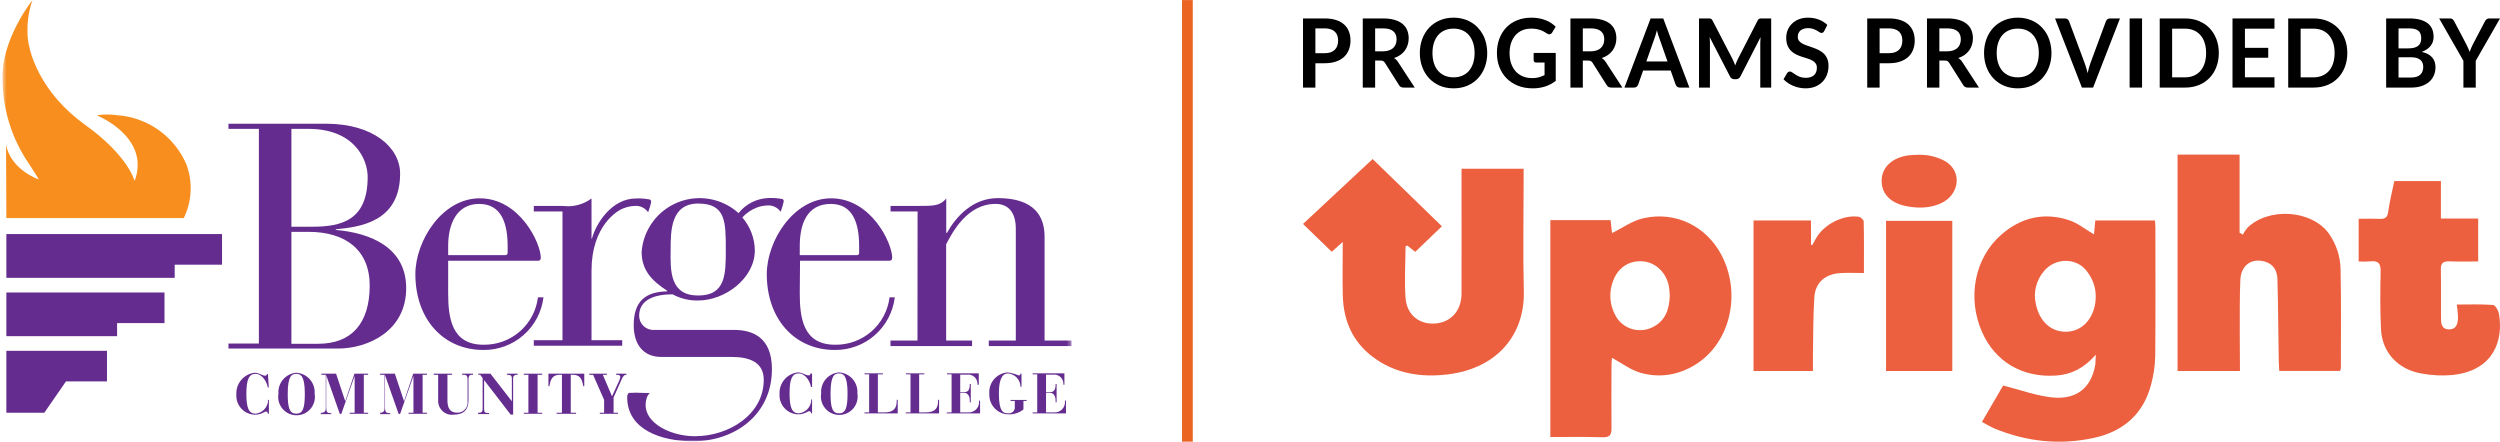 <svg width="566" height="100" viewBox="0 0 566 100" fill="none" xmlns="http://www.w3.org/2000/svg">
<g clip-path="url(#clip0_7_44477)">
<mask id="mask0_7_44477" style="mask-type:luminance" maskUnits="userSpaceOnUse" x="0" y="0" width="243" height="101">
<path d="M242.607 0.008H0.562V100.008H242.607V0.008Z" fill="white"/>
</mask>
<g mask="url(#mask0_7_44477)">
<path d="M141.328 47.102C142.065 46.814 142.846 46.652 143.637 46.623C144.235 46.562 144.838 46.663 145.384 46.916C145.929 47.169 146.397 47.564 146.737 48.06C146.802 47.897 146.858 47.73 146.903 47.56C147.125 46.971 147.299 46.366 147.423 45.749C147.44 45.669 147.438 45.586 147.417 45.507C147.395 45.428 147.356 45.355 147.301 45.294C147.246 45.233 147.178 45.186 147.102 45.156C147.025 45.127 146.943 45.116 146.862 45.124C145.908 44.953 144.938 44.89 143.97 44.937C138.498 44.937 134.92 50.579 134.004 54.056H133.921V44.937C132.056 46.316 129.73 46.92 127.43 46.623H120.855V47.872H127.347V77.021H120.855V78.27H140.87V77.021H133.921V61.26C133.921 51.183 139.746 47.56 141.328 47.102Z" fill="#652C8F"/>
<path d="M58.609 29.174H51.723V28.008H73.797C84.574 28.008 90.586 33.442 90.586 39.313C90.586 50.39 81.245 51.389 76.023 51.91V52.055C83.991 52.742 91.96 56.094 91.96 65.234C91.96 74.999 83.263 78.913 76.481 78.913H51.723V77.768H58.609V29.174ZM65.974 51.327H70.759C77.334 51.327 83.242 49.869 83.242 40.042C83.242 36.19 80.35 29.174 69.781 29.174H65.974V51.327ZM65.974 77.831H72.049C79.664 77.831 83.7 73.125 83.7 64.652C83.7 56.532 78.145 52.492 69.885 52.492H65.974V77.831Z" fill="#652C8F"/>
<path d="M101.466 66.364C101.466 71.84 102.174 78.044 109.435 78.044C112.455 78.103 115.39 77.04 117.672 75.059C119.955 73.079 121.423 70.322 121.793 67.322H123.041C122.637 70.635 121.025 73.683 118.514 75.88C116.003 78.078 112.77 79.271 109.435 79.231C100.385 79.231 94.039 72.277 94.039 62.054C94.039 54.559 100.073 44.898 108.603 44.898C117.715 44.898 122.438 55.1 122.438 58.348C122.452 58.442 122.444 58.537 122.414 58.627C122.385 58.717 122.335 58.798 122.268 58.865C122.201 58.932 122.12 58.982 122.03 59.012C121.94 59.041 121.845 59.05 121.751 59.035H101.466V66.364ZM114.927 55.683C114.927 50.728 113.596 46.169 108.499 46.169C103.401 46.169 101.466 50.666 101.466 55.683V57.765H114.386C114.459 57.772 114.532 57.762 114.601 57.737C114.669 57.712 114.731 57.672 114.783 57.621C114.834 57.569 114.874 57.507 114.899 57.438C114.924 57.37 114.934 57.297 114.927 57.224V55.683Z" fill="#652C8F"/>
<path d="M181.067 66.364C181.067 71.84 181.753 78.044 189.035 78.044C192.055 78.103 194.99 77.04 197.273 75.059C199.555 73.079 201.023 70.322 201.393 67.322H202.579C202.179 70.634 200.571 73.681 198.064 75.879C195.557 78.077 192.326 79.271 188.993 79.231C179.943 79.231 173.598 72.277 173.598 62.054C173.598 54.559 179.631 44.898 188.161 44.898C197.274 44.898 201.996 55.1 201.996 58.348C201.996 58.806 201.768 59.035 201.289 59.035H181.129L181.067 66.364ZM194.507 55.683C194.507 50.728 193.196 46.169 188.099 46.169C182.689 46.169 181.067 50.728 181.067 55.683V57.765H193.966C194.039 57.776 194.114 57.769 194.184 57.745C194.255 57.722 194.319 57.682 194.371 57.63C194.424 57.577 194.463 57.513 194.487 57.443C194.51 57.373 194.517 57.298 194.507 57.224V55.683Z" fill="#652C8F"/>
<path d="M207.739 47.87H201.622V46.621H207.739C211.442 46.621 212.836 46.621 214.23 44.935V52.742H214.376C216.456 49.016 220.243 44.852 225.902 44.852C234.224 44.852 236.492 49.016 236.492 53.575V77.102H242.587V78.352H223.863V77.102H229.98V51.806C229.98 47.642 227.899 46.163 225.402 46.163C218.911 46.163 215.603 52.659 214.209 55.303V77.102H220.076V78.352H201.602V77.102H207.718L207.739 47.87Z" fill="#652C8F"/>
<path d="M60.854 87.722H60.625C60.417 86.389 59.315 84.641 57.858 84.641C56.402 84.641 55.778 85.848 55.778 89.138C55.778 92.427 56.34 93.656 57.858 93.656C58.558 93.585 59.215 93.282 59.723 92.795C60.232 92.309 60.564 91.666 60.667 90.97V90.533H60.875V93.677H60.667C60.667 93.489 60.48 93.156 60.209 93.156C59.939 93.156 59.211 93.885 57.671 93.885C57.093 93.869 56.525 93.737 56 93.496C55.474 93.255 55.003 92.91 54.615 92.482C54.226 92.055 53.928 91.552 53.738 91.006C53.548 90.46 53.471 89.881 53.51 89.304C53.444 88.108 53.839 86.932 54.613 86.018C55.387 85.104 56.481 84.522 57.671 84.391C58.586 84.391 59.46 85.057 60.001 85.057C60.055 85.066 60.111 85.063 60.164 85.049C60.217 85.034 60.266 85.008 60.307 84.972C60.349 84.936 60.382 84.892 60.405 84.842C60.428 84.791 60.439 84.737 60.438 84.682H60.667L60.854 87.722Z" fill="#652C8F"/>
<path d="M67.075 84.391C67.662 84.422 68.237 84.571 68.766 84.828C69.294 85.085 69.767 85.445 70.154 85.888C70.542 86.33 70.837 86.845 71.023 87.403C71.209 87.961 71.281 88.551 71.236 89.138C71.341 89.736 71.314 90.35 71.156 90.937C70.998 91.524 70.714 92.069 70.324 92.535C69.933 93 69.445 93.374 68.895 93.631C68.345 93.887 67.745 94.02 67.138 94.02C66.53 94.02 65.93 93.887 65.38 93.631C64.83 93.374 64.342 93 63.952 92.535C63.561 92.069 63.277 91.524 63.119 90.937C62.962 90.35 62.934 89.736 63.039 89.138C62.947 87.973 63.32 86.819 64.077 85.929C64.833 85.04 65.912 84.486 67.075 84.391ZM69.01 89.138C69.01 85.078 68.074 84.641 67.075 84.641C66.076 84.641 65.14 85.078 65.14 89.138C65.14 92.427 65.577 93.656 67.075 93.656C68.573 93.656 69.01 92.427 69.01 89.138Z" fill="#652C8F"/>
<path d="M72.778 93.45C73.631 93.45 73.756 92.909 73.756 92.347V84.851H72.778V84.602H76.086L78.167 90.848L80.247 84.602H83.347V84.851H82.369V93.45H83.347V93.679H79.186V93.45H80.289V85.122L77.272 93.721H76.939L73.86 84.956V92.305C73.86 93.346 74.131 93.534 74.838 93.534H75.004V93.763H72.508L72.778 93.45Z" fill="#652C8F"/>
<path d="M86.07 93.45C86.923 93.45 87.069 92.909 87.069 92.347V84.851H86.07V84.602H89.399L91.48 90.848L93.56 84.602H96.66V84.851H95.682V93.45H96.66V93.679H92.499V93.45H93.602V85.122L90.585 93.721H90.252L87.173 84.956V92.305C87.173 93.346 87.464 93.534 88.151 93.534H88.338V93.763H86.07V93.45Z" fill="#652C8F"/>
<path d="M98.18 84.602H102.341V84.851H101.3V90.514C101.3 92.159 101.675 93.429 103.568 93.429C103.897 93.433 104.222 93.365 104.523 93.231C104.823 93.096 105.09 92.899 105.308 92.652C105.525 92.405 105.686 92.114 105.781 91.799C105.876 91.484 105.902 91.153 105.857 90.827V85.913C105.857 85.184 105.649 84.851 105.004 84.851H104.629V84.602H107.084V84.851H106.751C106.273 84.851 106.065 85.184 106.065 85.913V90.744C106.065 92.638 105.045 93.887 102.674 93.887C102.228 93.939 101.777 93.893 101.35 93.754C100.924 93.615 100.532 93.385 100.203 93.081C99.873 92.776 99.612 92.404 99.439 91.99C99.266 91.576 99.184 91.13 99.199 90.681V84.851H98.18V84.602Z" fill="#652C8F"/>
<path d="M108.25 93.45H108.5C108.895 93.45 109.269 93.305 109.269 92.513V85.601L108.708 84.851H108.292V84.602H111.038L115.885 90.848V85.58C115.885 85.08 115.573 84.851 114.991 84.851H114.762V84.602H117.196V84.851H117.009C116.426 84.851 116.177 85.205 116.177 85.538V93.867H115.615L109.602 86.059V92.659C109.602 93.388 109.873 93.513 110.601 93.513H110.726V93.742H108.25V93.45Z" fill="#652C8F"/>
<path d="M118.59 93.45H119.63V84.851H118.59V84.602H122.751V84.851H121.711V93.45H122.751V93.679H118.59V93.45Z" fill="#652C8F"/>
<path d="M126.016 93.45H127.222V84.851H126.681C125.017 84.851 124.601 86.017 124.393 87.433H124.164V84.602H132.278V87.433H132.049C131.841 86.059 131.425 84.851 129.761 84.851H129.22V93.45H130.426V93.679H126.016V93.45Z" fill="#652C8F"/>
<path d="M135.794 93.45H136.771V90.535L134.275 84.851H133.422V84.602H137.396V84.851H136.48L138.561 89.723L140.163 86.226C140.306 85.953 140.398 85.657 140.433 85.351C140.433 85.018 140.246 84.851 139.663 84.851H139.497V84.602H141.806V84.851C141.369 84.851 141.057 85.08 140.662 86.059L138.914 89.994V93.45H139.913V93.679H135.794V93.45Z" fill="#652C8F"/>
<path d="M183.854 87.623H183.604C183.396 86.311 182.315 84.541 180.837 84.541C179.36 84.541 178.757 85.77 178.757 89.059C178.757 92.349 179.339 93.578 180.837 93.578C181.539 93.51 182.197 93.208 182.706 92.721C183.216 92.234 183.547 91.59 183.646 90.892V90.434H183.854V93.598H183.667C183.667 93.411 183.459 93.078 183.188 93.078C182.918 93.078 182.19 93.807 180.65 93.807C180.073 93.788 179.506 93.654 178.982 93.412C178.459 93.17 177.989 92.825 177.6 92.398C177.212 91.971 176.914 91.47 176.723 90.925C176.532 90.38 176.453 89.802 176.489 89.226C176.418 88.029 176.811 86.85 177.586 85.935C178.361 85.02 179.458 84.439 180.65 84.312C181.586 84.312 182.46 84.979 183.001 84.979C183.542 84.979 183.417 84.854 183.417 84.583H183.854V87.623Z" fill="#652C8F"/>
<path d="M189.95 84.312C190.537 84.344 191.112 84.493 191.641 84.75C192.17 85.007 192.642 85.367 193.029 85.809C193.417 86.252 193.712 86.767 193.898 87.325C194.084 87.883 194.156 88.473 194.111 89.059C194.216 89.658 194.189 90.272 194.031 90.859C193.873 91.446 193.589 91.991 193.199 92.456C192.808 92.922 192.32 93.296 191.77 93.552C191.22 93.809 190.62 93.942 190.013 93.942C189.405 93.942 188.805 93.809 188.255 93.552C187.705 93.296 187.217 92.922 186.827 92.456C186.436 91.991 186.152 91.446 185.994 90.859C185.837 90.272 185.809 89.658 185.914 89.059C185.866 88.482 185.932 87.901 186.109 87.35C186.286 86.798 186.57 86.287 186.945 85.846C187.32 85.404 187.779 85.042 188.295 84.779C188.81 84.516 189.373 84.357 189.95 84.312ZM191.885 89.059C191.885 85 190.949 84.541 189.95 84.541C188.952 84.541 188.036 85 188.036 89.059C188.036 92.328 188.452 93.578 189.95 93.578C191.448 93.578 191.885 92.308 191.885 89.059Z" fill="#652C8F"/>
<path d="M195.733 93.364H196.773V84.745H195.733V84.516H199.894V84.745H198.75V93.364H200.227C202.495 93.364 203.015 92.261 203.015 90.762V90.512H203.244V93.593H195.691L195.733 93.364Z" fill="#652C8F"/>
<path d="M205.098 93.364H206.138V84.745H205.098V84.516H209.259V84.745H208.093V93.364H209.571C211.859 93.364 212.379 92.261 212.379 90.762V90.512H212.608V93.593H205.035L205.098 93.364Z" fill="#652C8F"/>
<path d="M214.396 93.364H215.437V84.745H214.396V84.516H221.594V87.097H221.303V86.91C221.306 86.608 221.245 86.309 221.122 86.034C220.998 85.758 220.816 85.513 220.589 85.315C220.361 85.117 220.092 84.971 219.803 84.887C219.513 84.803 219.21 84.783 218.911 84.828H217.393V88.784H218.286C219.118 88.784 219.555 88.305 219.555 87.076V86.931H219.785V91.095H219.555V90.637C219.555 89.721 219.118 88.93 218.286 88.93H217.393V93.364H219.223C219.552 93.383 219.88 93.331 220.187 93.213C220.493 93.094 220.771 92.912 221.001 92.677C221.232 92.443 221.409 92.162 221.523 91.853C221.636 91.544 221.682 91.215 221.658 90.887V90.699H221.887V93.593H214.312L214.396 93.364Z" fill="#652C8F"/>
<path d="M231.706 92.703C230.737 93.467 229.526 93.859 228.294 93.807C227.708 93.796 227.131 93.668 226.595 93.431C226.06 93.194 225.577 92.851 225.176 92.425C224.775 91.998 224.463 91.495 224.258 90.946C224.054 90.396 223.962 89.812 223.987 89.226C223.927 88.628 223.988 88.024 224.167 87.45C224.345 86.876 224.637 86.344 225.025 85.885C225.414 85.427 225.89 85.051 226.427 84.781C226.963 84.511 227.549 84.351 228.148 84.312C229.007 84.428 229.847 84.659 230.645 85C230.699 85.003 230.754 84.994 230.805 84.974C230.856 84.954 230.902 84.923 230.939 84.884C230.977 84.844 231.006 84.796 231.023 84.745C231.04 84.693 231.046 84.638 231.04 84.583H231.269V87.561H231.04C231.028 86.799 230.734 86.069 230.215 85.511C229.696 84.954 228.99 84.608 228.231 84.541C226.65 84.541 226.151 86.457 226.151 89.059C226.151 93.078 227.046 93.578 228.231 93.578C228.425 93.605 228.622 93.59 228.809 93.533C228.996 93.476 229.168 93.378 229.313 93.247C229.458 93.116 229.572 92.954 229.648 92.774C229.723 92.594 229.758 92.399 229.75 92.203V90.767H228.793V90.538H232.434V90.767H231.706V92.703Z" fill="#652C8F"/>
<path d="M233.785 93.364H234.825V84.745H233.785V84.516H240.984V87.097H240.755V86.91C240.759 86.606 240.696 86.305 240.571 86.028C240.447 85.751 240.263 85.505 240.033 85.306C239.803 85.108 239.532 84.962 239.24 84.879C238.948 84.797 238.641 84.779 238.341 84.828H236.823V88.784H237.717C238.55 88.784 238.986 88.305 238.986 87.076V86.931H239.215V91.095H238.986V90.637C238.986 89.721 238.55 88.93 237.717 88.93H236.823V93.364H238.695C239.022 93.38 239.348 93.326 239.652 93.206C239.956 93.086 240.231 92.903 240.459 92.669C240.687 92.435 240.863 92.155 240.975 91.848C241.087 91.54 241.132 91.213 241.109 90.887V90.699H241.337V93.593H233.785V93.364Z" fill="#652C8F"/>
<path d="M1.438 76.108H26.508V73.152H37.243V66.219H1.438V76.108Z" fill="#652C8F"/>
<path d="M1.438 62.903H39.552V59.925H50.267V52.992H1.438V62.903Z" fill="#652C8F"/>
<path d="M1.438 93.447H10.03L14.94 86.347H24.219V79.414H1.438V93.447Z" fill="#652C8F"/>
<path d="M1.435 49.373H41.61C42.534 47.482 43.06 45.422 43.157 43.32C43.254 41.218 42.918 39.119 42.172 37.151C40.836 34.073 38.687 31.417 35.956 29.469C33.225 27.521 30.015 26.355 26.672 26.096C25.085 25.868 23.474 25.868 21.887 26.096C21.887 26.096 33.267 30.634 30.833 39.879C30.734 40.248 30.609 40.61 30.458 40.961C30.458 40.961 29.148 35.34 19.244 28.24C9.341 21.14 6.054 11.73 6.221 6.941C6.191 4.581 6.579 2.233 7.365 0.008C7.365 0.008 1.123 7.774 0.603 16.185C0.253 23.712 2.404 31.143 6.72 37.318C7.698 38.796 8.8 40.628 8.8 40.628C8.8 40.628 2.559 38.546 1.373 32.862L1.435 49.373Z" fill="#F78E1E"/>
<path d="M147.114 88.995C146.889 89.206 146.7 89.452 146.552 89.724C144.472 95.116 151.275 98.76 157.288 98.76C165.173 98.76 172.912 93.742 172.912 85.997C172.912 81.978 169.667 80.812 165.631 80.812H149.715C145.554 80.812 143.473 77.877 143.473 73.629C143.473 68.216 146.115 66.051 151.046 65.968V65.822C147.572 63.573 145.262 61.179 145.262 56.994C145.457 54.541 146.333 52.192 147.793 50.212C149.252 48.233 151.236 46.701 153.52 45.791C155.804 44.881 158.297 44.629 160.717 45.064C163.136 45.498 165.386 46.602 167.212 48.249C168.024 47.223 169.049 46.386 170.217 45.797C171.384 45.207 172.666 44.879 173.973 44.835C174.948 44.789 175.925 44.852 176.886 45.022C176.967 45.013 177.049 45.023 177.125 45.053C177.201 45.082 177.268 45.13 177.322 45.191C177.375 45.253 177.413 45.327 177.431 45.406C177.449 45.486 177.448 45.568 177.427 45.647C177.303 46.264 177.129 46.87 176.907 47.458C176.862 47.628 176.806 47.795 176.74 47.958C176.4 47.462 175.933 47.067 175.387 46.815C174.842 46.562 174.238 46.461 173.641 46.521C172.85 46.553 172.069 46.714 171.331 47C170.082 47.475 168.963 48.238 168.065 49.228C169.849 51.297 170.851 53.928 170.894 56.661C170.894 63.074 164.091 68.029 158.078 68.029C156.055 68.083 154.052 67.602 152.274 66.634C148.113 66.634 144.701 67.883 144.701 71.506C144.703 71.941 144.794 72.372 144.967 72.771C145.141 73.171 145.395 73.53 145.712 73.828C146.029 74.126 146.404 74.357 146.813 74.505C147.222 74.653 147.657 74.717 148.092 74.691H166.172C170.52 74.691 174.764 76.461 174.764 83.582C174.764 93.992 166.255 99.905 156.913 99.905C149.798 99.905 141.996 97.344 141.996 89.932C141.996 89.932 141.996 89.099 142.412 88.953C143.451 88.885 144.494 88.885 145.533 88.953L147.114 88.995ZM158.078 66.904C164.32 66.904 164.32 62.032 164.32 56.494C164.32 50.248 164.32 46.084 158.078 46.084C151.837 46.084 151.837 52.33 151.837 56.494C151.733 61.491 151.733 66.904 158.078 66.904Z" fill="#652C8F"/>
</g>
<path d="M270.042 0.008H267.609V100.008H270.042V0.008Z" fill="#EB6422"/>
<path d="M448.712 95.524L453.509 87.283C457.382 88.261 460.926 89.583 464.569 89.972C470.068 90.557 473.403 87.834 474.328 82.795C474.445 82.155 474.422 81.495 474.496 80.293C471.872 83.29 469.011 84.788 465.498 85.024C457.866 85.552 451.666 81.881 448.712 75.116C445.332 67.414 447.045 58.416 453.072 53.142C457.471 49.295 462.675 47.969 468.395 49.838C470.396 50.49 472.122 51.924 474.082 53.067C474.16 52.239 474.262 51.134 474.374 49.913H487.881C487.916 50.486 487.979 51.036 487.982 51.565C487.982 61.248 488.041 70.928 487.944 80.611C487.895 82.843 487.567 85.062 486.968 87.219C485.247 93.629 480.846 97.641 474.148 99.117C466.395 100.825 458.81 100.024 451.506 96.993C450.593 96.603 449.731 96.06 448.712 95.524ZM474.476 67.182C474.496 65.132 473.81 63.133 472.525 61.495C470.182 58.225 465.26 58.289 462.707 61.439C461.856 62.456 461.252 63.643 460.941 64.913C460.629 66.182 460.615 67.503 460.904 68.778C461.723 72.778 464.354 75.172 467.797 75.105C471.24 75.037 473.808 72.438 474.395 68.474C474.453 68.04 474.449 67.605 474.476 67.182Z" fill="#EC603F"/>
<path d="M303.999 54.772L301.507 57.001L295 50.705L310.765 36L326.443 51.23L320.411 57.02L318.608 55.586C318.415 55.688 318.223 55.744 318.223 55.804C318.192 59.71 317.923 63.639 318.223 67.522C318.527 71.342 321.359 73.492 324.922 73.24C328.486 72.989 330.878 70.344 330.89 66.487C330.913 57.856 330.89 49.227 330.89 40.57V38.203H344.951V40.398C344.951 48.911 344.785 57.432 344.993 65.942C345.232 75.623 339.13 83.397 327.727 84.771C321.67 85.499 315.819 84.576 310.802 80.808C306.18 77.326 304.177 72.554 304.015 67.012C303.907 63.128 303.999 59.226 303.999 54.772Z" fill="#EC603F"/>
<path d="M351 98.945V49.834H364.632L364.964 52.758C367.331 51.61 369.59 49.943 372.127 49.393C379.394 47.782 386.31 51.233 389.714 57.688C394.34 66.469 391.726 77.672 383.851 82.543C379.996 84.939 375.689 85.638 371.333 84.374C369.108 83.727 367.158 82.202 364.96 81.01C364.896 81.494 364.858 81.98 364.844 82.468C364.844 87.297 364.79 92.127 364.844 96.953C364.844 98.422 364.497 99.046 362.816 98.997C358.954 98.867 355.056 98.945 351 98.945ZM378.044 66.94C377.991 66.331 377.975 65.587 377.844 64.858C377.296 61.796 374.918 59.468 372.088 59.18C369.004 58.869 366.402 60.462 365.256 63.471C364.728 64.767 364.5 66.16 364.593 67.551C364.684 68.942 365.093 70.296 365.788 71.515C366.539 72.911 367.823 73.966 369.366 74.455C370.909 74.944 372.588 74.828 374.043 74.132C377.03 72.711 377.929 70.08 378.044 66.94Z" fill="#EC603F"/>
<path d="M507.126 84H493V35H507.044V52.691L507.787 53.111C508.061 52.572 508.396 52.065 508.785 51.597C513.62 46.855 523.328 47.514 527.22 52.831C528.962 55.283 529.899 58.184 529.907 61.156C530.065 68.553 529.974 75.951 529.974 83.353C529.937 83.57 529.872 83.782 529.782 83.985H516.025C515.985 83.228 515.923 82.437 515.907 81.658C515.813 75.52 515.777 69.378 515.612 63.24C515.561 61.401 514.803 59.789 512.716 59.211C509.732 58.378 507.37 60.066 507.212 63.354C507.04 67.361 507.102 71.376 507.083 75.388C507.115 78.199 507.126 81.007 507.126 84Z" fill="#EC603F"/>
<path d="M534 59.191V49.532C535.567 49.532 537.104 49.476 538.636 49.551C539.862 49.611 540.497 49.352 540.682 47.999C540.995 45.663 541.587 43.366 542.072 41H552.621V49.483H561.062V59.195C558.888 59.195 556.697 59.259 554.514 59.172C553.044 59.112 552.583 59.654 552.61 61.022C552.68 64.642 552.61 68.262 552.642 71.882C552.642 73.167 552.715 74.613 554.541 74.568C556.258 74.523 556.45 73.091 556.501 71.822C556.468 70.859 556.371 69.899 556.212 68.948C559.009 68.948 561.724 68.842 564.413 69.042C564.923 69.079 565.62 70.266 565.754 71.004C566.831 77.069 564.551 83.839 555.431 84.875C552.971 85.12 550.485 85.005 548.06 84.532C542.707 83.534 539.263 79.635 539.047 74.417C538.855 70.115 538.878 65.802 538.976 61.5C539.016 59.73 538.506 58.931 536.579 59.176C535.72 59.232 534.859 59.237 534 59.191Z" fill="#EC603F"/>
<path d="M410.007 49.909V55.4L410.295 55.496C410.573 55.004 410.853 54.512 411.123 54.005C412.847 50.852 417.26 48.552 420.805 49.074C421.249 49.137 421.944 49.764 421.944 50.14C422.027 54.017 421.993 57.893 421.993 61.811C420.096 61.811 418.369 61.725 416.642 61.829C413.275 62.027 410.998 63.95 410.774 67.238C410.471 71.711 410.531 76.232 410.448 80.727C410.429 81.767 410.448 82.807 410.448 84H397V49.909H410.007Z" fill="#EC603F"/>
<path d="M427 50H442V84H427V50Z" fill="#EC603F"/>
<path d="M434.469 35.037C436.547 35.01 438.589 35.508 440.362 36.474C444.344 38.792 443.674 44.166 439.324 46.073C436.783 47.193 434.063 47.193 431.371 46.629C427.709 45.846 425.799 43.565 426.017 40.516C426.219 37.687 428.575 35.615 432.163 35.16C432.916 35.067 433.69 35.074 434.452 35.037C434.518 34.91 434.418 35.16 434.469 35.037Z" fill="#EC603F"/>
<path d="M299.898 12.043C300.412 12.043 300.86 11.978 301.242 11.848C301.624 11.711 301.94 11.52 302.19 11.275C302.447 11.022 302.638 10.719 302.763 10.365C302.888 10.005 302.951 9.604 302.951 9.164C302.951 8.745 302.888 8.366 302.763 8.027C302.638 7.688 302.451 7.399 302.2 7.161C301.95 6.923 301.634 6.742 301.252 6.62C300.87 6.49 300.419 6.425 299.898 6.425H297.803V12.043H299.898ZM299.898 4.173C300.905 4.173 301.777 4.296 302.513 4.541C303.249 4.787 303.857 5.129 304.337 5.57C304.816 6.01 305.17 6.537 305.4 7.15C305.636 7.764 305.754 8.435 305.754 9.164C305.754 9.922 305.632 10.618 305.389 11.253C305.146 11.881 304.781 12.422 304.295 12.877C303.809 13.332 303.197 13.685 302.461 13.938C301.732 14.19 300.877 14.317 299.898 14.317H297.803V19.827H295V4.173H299.898Z" fill="black"/>
<path d="M313.082 11.621C313.61 11.621 314.069 11.553 314.458 11.415C314.854 11.278 315.177 11.091 315.427 10.852C315.684 10.607 315.875 10.318 316 9.986C316.125 9.654 316.188 9.29 316.188 8.893C316.188 8.099 315.934 7.489 315.427 7.064C314.927 6.638 314.159 6.425 313.124 6.425H311.332V11.621H313.082ZM320.293 19.827H317.761C317.282 19.827 316.934 19.632 316.719 19.242L313.551 14.23C313.433 14.042 313.301 13.909 313.155 13.829C313.016 13.75 312.808 13.71 312.53 13.71H311.332V19.827H308.529V4.173H313.124C314.145 4.173 315.02 4.285 315.75 4.509C316.486 4.725 317.087 5.032 317.553 5.429C318.025 5.826 318.372 6.302 318.595 6.858C318.817 7.406 318.928 8.013 318.928 8.677C318.928 9.203 318.852 9.701 318.699 10.171C318.553 10.64 318.338 11.065 318.053 11.448C317.775 11.83 317.428 12.166 317.011 12.455C316.601 12.743 316.132 12.971 315.604 13.137C315.785 13.245 315.951 13.375 316.104 13.526C316.257 13.671 316.396 13.844 316.521 14.046L320.293 19.827Z" fill="black"/>
<path d="M336.712 12C336.712 13.148 336.528 14.212 336.159 15.194C335.798 16.168 335.284 17.012 334.617 17.727C333.95 18.441 333.148 19 332.21 19.405C331.272 19.802 330.23 20 329.084 20C327.945 20 326.906 19.802 325.968 19.405C325.031 19 324.225 18.441 323.551 17.727C322.884 17.012 322.366 16.168 321.998 15.194C321.63 14.212 321.446 13.148 321.446 12C321.446 10.852 321.63 9.792 321.998 8.817C322.366 7.836 322.884 6.988 323.551 6.273C324.225 5.559 325.031 5.003 325.968 4.606C326.906 4.202 327.945 4 329.084 4C329.848 4 330.567 4.094 331.241 4.281C331.915 4.462 332.533 4.722 333.096 5.061C333.659 5.393 334.162 5.801 334.607 6.284C335.058 6.76 335.44 7.295 335.753 7.886C336.066 8.478 336.302 9.12 336.462 9.813C336.628 10.506 336.712 11.235 336.712 12ZM333.846 12C333.846 11.141 333.735 10.373 333.513 9.694C333.29 9.009 332.974 8.428 332.564 7.951C332.155 7.475 331.654 7.111 331.064 6.858C330.48 6.605 329.82 6.479 329.084 6.479C328.348 6.479 327.684 6.605 327.094 6.858C326.51 7.111 326.01 7.475 325.593 7.951C325.183 8.428 324.867 9.009 324.645 9.694C324.423 10.373 324.312 11.141 324.312 12C324.312 12.859 324.423 13.631 324.645 14.317C324.867 14.995 325.183 15.572 325.593 16.049C326.01 16.518 326.51 16.879 327.094 17.131C327.684 17.384 328.348 17.51 329.084 17.51C329.82 17.51 330.48 17.384 331.064 17.131C331.654 16.879 332.155 16.518 332.564 16.049C332.974 15.572 333.29 14.995 333.513 14.317C333.735 13.631 333.846 12.859 333.846 12Z" fill="black"/>
<path d="M352.22 11.978V18.311C351.456 18.896 350.639 19.325 349.771 19.599C348.91 19.866 347.986 20 346.999 20C345.77 20 344.655 19.802 343.654 19.405C342.661 19.008 341.81 18.456 341.101 17.748C340.4 17.041 339.858 16.197 339.476 15.215C339.094 14.234 338.902 13.162 338.902 12C338.902 10.824 339.087 9.745 339.455 8.763C339.823 7.782 340.344 6.937 341.018 6.23C341.699 5.523 342.522 4.974 343.487 4.585C344.453 4.195 345.537 4 346.739 4C347.35 4 347.92 4.051 348.448 4.152C348.982 4.253 349.476 4.393 349.927 4.574C350.386 4.747 350.803 4.96 351.178 5.212C351.553 5.465 351.897 5.743 352.209 6.046L351.407 7.367C351.282 7.576 351.119 7.706 350.917 7.756C350.716 7.8 350.497 7.746 350.261 7.594C350.031 7.457 349.802 7.32 349.573 7.183C349.344 7.046 349.087 6.926 348.802 6.825C348.524 6.724 348.208 6.641 347.854 6.576C347.506 6.511 347.103 6.479 346.645 6.479C345.902 6.479 345.228 6.609 344.623 6.869C344.026 7.129 343.515 7.5 343.091 7.984C342.668 8.467 342.341 9.048 342.112 9.727C341.883 10.405 341.768 11.163 341.768 12C341.768 12.895 341.89 13.696 342.133 14.403C342.383 15.103 342.73 15.699 343.175 16.189C343.626 16.673 344.168 17.045 344.8 17.305C345.433 17.557 346.138 17.683 346.916 17.683C347.472 17.683 347.968 17.622 348.406 17.499C348.844 17.377 349.271 17.211 349.688 17.001V14.165H347.791C347.61 14.165 347.468 14.115 347.364 14.014C347.267 13.905 347.218 13.775 347.218 13.624V11.978H352.22Z" fill="black"/>
<path d="M360.099 11.621C360.627 11.621 361.086 11.553 361.475 11.415C361.871 11.278 362.194 11.091 362.444 10.852C362.701 10.607 362.892 10.318 363.017 9.986C363.142 9.654 363.205 9.29 363.205 8.893C363.205 8.099 362.951 7.489 362.444 7.064C361.944 6.638 361.176 6.425 360.141 6.425H358.349V11.621H360.099ZM367.31 19.827H364.778C364.299 19.827 363.951 19.632 363.736 19.242L360.568 14.23C360.45 14.042 360.318 13.909 360.172 13.829C360.033 13.75 359.825 13.71 359.547 13.71H358.349V19.827H355.546V4.173H360.141C361.162 4.173 362.038 4.285 362.767 4.509C363.503 4.725 364.104 5.032 364.57 5.429C365.042 5.826 365.389 6.302 365.612 6.858C365.834 7.406 365.945 8.013 365.945 8.677C365.945 9.203 365.869 9.701 365.716 10.171C365.57 10.64 365.355 11.065 365.07 11.448C364.792 11.83 364.445 12.166 364.028 12.455C363.618 12.743 363.149 12.971 362.621 13.137C362.802 13.245 362.968 13.375 363.121 13.526C363.274 13.671 363.413 13.844 363.538 14.046L367.31 19.827Z" fill="black"/>
<path d="M377.524 13.916L375.69 8.709C375.6 8.478 375.506 8.204 375.408 7.886C375.311 7.569 375.214 7.226 375.117 6.858C375.026 7.226 374.933 7.572 374.835 7.897C374.738 8.215 374.644 8.493 374.554 8.731L372.73 13.916H377.524ZM382.473 19.827H380.306C380.063 19.827 379.865 19.765 379.712 19.643C379.559 19.513 379.445 19.354 379.368 19.166L378.243 15.973H372.001L370.876 19.166C370.82 19.332 370.712 19.484 370.553 19.621C370.393 19.758 370.195 19.827 369.959 19.827H367.77L373.7 4.173H376.555L382.473 19.827Z" fill="black"/>
<path d="M400.997 4.173V19.827H398.528V9.716C398.528 9.312 398.549 8.875 398.59 8.406L394.037 17.294C393.821 17.719 393.491 17.932 393.047 17.932H392.651C392.206 17.932 391.876 17.719 391.661 17.294L387.055 8.373C387.076 8.612 387.093 8.846 387.107 9.077C387.121 9.308 387.128 9.521 387.128 9.716V19.827H384.658V4.173H386.774C386.899 4.173 387.006 4.177 387.097 4.184C387.187 4.191 387.267 4.209 387.336 4.238C387.413 4.267 387.479 4.314 387.534 4.379C387.597 4.444 387.656 4.53 387.712 4.639L392.224 13.332C392.342 13.562 392.449 13.801 392.547 14.046C392.651 14.291 392.752 14.544 392.849 14.804C392.946 14.537 393.047 14.281 393.151 14.035C393.255 13.783 393.366 13.541 393.484 13.31L397.934 4.639C397.989 4.53 398.049 4.444 398.111 4.379C398.174 4.314 398.24 4.267 398.309 4.238C398.385 4.209 398.469 4.191 398.559 4.184C398.649 4.177 398.757 4.173 398.882 4.173H400.997Z" fill="black"/>
<path d="M413.008 7.02C412.925 7.172 412.835 7.284 412.737 7.356C412.647 7.421 412.532 7.453 412.393 7.453C412.248 7.453 412.088 7.399 411.914 7.291C411.747 7.175 411.546 7.049 411.31 6.912C411.074 6.775 410.796 6.652 410.476 6.544C410.164 6.429 409.792 6.371 409.361 6.371C408.972 6.371 408.632 6.421 408.34 6.522C408.048 6.616 407.802 6.75 407.6 6.923C407.406 7.096 407.26 7.305 407.162 7.551C407.065 7.789 407.017 8.052 407.017 8.341C407.017 8.709 407.114 9.016 407.308 9.261C407.51 9.507 407.774 9.716 408.1 9.889C408.427 10.062 408.798 10.217 409.215 10.354C409.632 10.492 410.059 10.64 410.497 10.798C410.935 10.95 411.362 11.13 411.779 11.34C412.195 11.542 412.567 11.802 412.894 12.119C413.22 12.429 413.481 12.812 413.675 13.267C413.877 13.721 413.977 14.273 413.977 14.923C413.977 15.63 413.859 16.294 413.623 16.915C413.394 17.528 413.053 18.066 412.602 18.528C412.157 18.982 411.612 19.343 410.966 19.61C410.32 19.87 409.58 20 408.746 20C408.267 20 407.795 19.95 407.329 19.848C406.864 19.755 406.416 19.617 405.985 19.437C405.561 19.257 405.162 19.04 404.787 18.788C404.411 18.535 404.078 18.253 403.786 17.943L404.609 16.547C404.679 16.446 404.769 16.363 404.88 16.298C404.992 16.226 405.11 16.189 405.235 16.189C405.408 16.189 405.596 16.265 405.797 16.417C405.999 16.561 406.239 16.724 406.516 16.904C406.794 17.084 407.117 17.25 407.485 17.402C407.861 17.546 408.309 17.618 408.83 17.618C409.629 17.618 410.247 17.424 410.685 17.034C411.122 16.637 411.341 16.07 411.341 15.334C411.341 14.923 411.24 14.587 411.039 14.328C410.844 14.068 410.584 13.851 410.257 13.678C409.931 13.498 409.559 13.346 409.142 13.223C408.726 13.101 408.302 12.967 407.871 12.823C407.44 12.678 407.017 12.505 406.6 12.303C406.183 12.101 405.811 11.838 405.485 11.513C405.158 11.188 404.894 10.784 404.693 10.3C404.498 9.81 404.401 9.207 404.401 8.493C404.401 7.922 404.509 7.367 404.724 6.825C404.946 6.284 405.266 5.804 405.683 5.386C406.1 4.967 406.614 4.631 407.225 4.379C407.836 4.126 408.538 4 409.33 4C410.219 4 411.039 4.144 411.789 4.433C412.539 4.722 413.178 5.126 413.706 5.645L413.008 7.02Z" fill="black"/>
<path d="M427.638 12.043C428.152 12.043 428.6 11.978 428.983 11.848C429.365 11.711 429.681 11.52 429.931 11.275C430.188 11.022 430.379 10.719 430.504 10.365C430.629 10.005 430.691 9.604 430.691 9.164C430.691 8.745 430.629 8.366 430.504 8.027C430.379 7.688 430.191 7.399 429.941 7.161C429.691 6.923 429.375 6.742 428.993 6.62C428.611 6.49 428.159 6.425 427.638 6.425H425.544V12.043H427.638ZM427.638 4.173C428.646 4.173 429.517 4.296 430.254 4.541C430.99 4.787 431.598 5.129 432.077 5.57C432.557 6.01 432.911 6.537 433.14 7.15C433.376 7.764 433.495 8.435 433.495 9.164C433.495 9.922 433.373 10.618 433.13 11.253C432.887 11.881 432.522 12.422 432.036 12.877C431.549 13.332 430.938 13.685 430.202 13.938C429.472 14.19 428.618 14.317 427.638 14.317H425.544V19.827H422.741V4.173H427.638Z" fill="black"/>
<path d="M440.823 11.621C441.351 11.621 441.809 11.553 442.199 11.415C442.594 11.278 442.918 11.091 443.168 10.852C443.425 10.607 443.616 10.318 443.741 9.986C443.866 9.654 443.928 9.29 443.928 8.893C443.928 8.099 443.675 7.489 443.168 7.064C442.667 6.638 441.9 6.425 440.865 6.425H439.072V11.621H440.823ZM448.034 19.827H445.502C445.022 19.827 444.675 19.632 444.46 19.242L441.292 14.23C441.174 14.042 441.042 13.909 440.896 13.829C440.757 13.75 440.549 13.71 440.271 13.71H439.072V19.827H436.269V4.173H440.865C441.886 4.173 442.761 4.285 443.491 4.509C444.227 4.725 444.828 5.032 445.293 5.429C445.766 5.826 446.113 6.302 446.335 6.858C446.558 7.406 446.669 8.013 446.669 8.677C446.669 9.203 446.592 9.701 446.44 10.171C446.294 10.64 446.078 11.065 445.794 11.448C445.516 11.83 445.168 12.166 444.751 12.455C444.342 12.743 443.873 12.971 443.345 13.137C443.525 13.245 443.692 13.375 443.845 13.526C443.998 13.671 444.137 13.844 444.262 14.046L448.034 19.827Z" fill="black"/>
<path d="M464.453 12C464.453 13.148 464.268 14.212 463.9 15.194C463.539 16.168 463.025 17.012 462.358 17.727C461.691 18.441 460.889 19 459.951 19.405C459.013 19.802 457.971 20 456.825 20C455.686 20 454.647 19.802 453.709 19.405C452.771 19 451.965 18.441 451.292 17.727C450.625 17.012 450.107 16.168 449.739 15.194C449.371 14.212 449.187 13.148 449.187 12C449.187 10.852 449.371 9.792 449.739 8.817C450.107 7.836 450.625 6.988 451.292 6.273C451.965 5.559 452.771 5.003 453.709 4.606C454.647 4.202 455.686 4 456.825 4C457.589 4 458.308 4.094 458.982 4.281C459.656 4.462 460.274 4.722 460.837 5.061C461.399 5.393 461.903 5.801 462.348 6.284C462.799 6.76 463.181 7.295 463.494 7.886C463.806 8.478 464.043 9.12 464.202 9.813C464.369 10.506 464.453 11.235 464.453 12ZM461.587 12C461.587 11.141 461.476 10.373 461.253 9.694C461.031 9.009 460.715 8.428 460.305 7.951C459.895 7.475 459.395 7.111 458.805 6.858C458.221 6.605 457.561 6.479 456.825 6.479C456.088 6.479 455.425 6.605 454.835 6.858C454.251 7.111 453.751 7.475 453.334 7.951C452.924 8.428 452.608 9.009 452.386 9.694C452.163 10.373 452.052 11.141 452.052 12C452.052 12.859 452.163 13.631 452.386 14.317C452.608 14.995 452.924 15.572 453.334 16.049C453.751 16.518 454.251 16.879 454.835 17.131C455.425 17.384 456.088 17.51 456.825 17.51C457.561 17.51 458.221 17.384 458.805 17.131C459.395 16.879 459.895 16.518 460.305 16.049C460.715 15.572 461.031 14.995 461.253 14.317C461.476 13.631 461.587 12.859 461.587 12Z" fill="black"/>
<path d="M479.962 4.173L473.876 19.827H471.344L465.259 4.173H467.509C467.753 4.173 467.951 4.235 468.103 4.357C468.256 4.48 468.371 4.639 468.447 4.834L472.001 14.382C472.119 14.692 472.23 15.035 472.334 15.41C472.445 15.778 472.549 16.164 472.647 16.568C472.73 16.164 472.82 15.778 472.918 15.41C473.015 15.035 473.123 14.692 473.241 14.382L476.773 4.834C476.829 4.668 476.936 4.516 477.096 4.379C477.263 4.242 477.464 4.173 477.701 4.173H479.962Z" fill="black"/>
<path d="M484.96 19.827H482.147V4.173H484.96V19.827Z" fill="black"/>
<path d="M502.339 12C502.339 13.148 502.155 14.201 501.786 15.161C501.418 16.121 500.901 16.947 500.234 17.64C499.567 18.333 498.765 18.87 497.827 19.253C496.889 19.636 495.847 19.827 494.701 19.827H488.959V4.173H494.701C495.847 4.173 496.889 4.368 497.827 4.758C498.765 5.14 499.567 5.678 500.234 6.371C500.901 7.056 501.418 7.879 501.786 8.839C502.155 9.799 502.339 10.852 502.339 12ZM499.463 12C499.463 11.141 499.352 10.373 499.129 9.694C498.914 9.009 498.598 8.431 498.181 7.962C497.771 7.486 497.271 7.121 496.68 6.869C496.097 6.616 495.437 6.49 494.701 6.49H491.772V17.51H494.701C495.437 17.51 496.097 17.384 496.68 17.131C497.271 16.879 497.771 16.518 498.181 16.049C498.598 15.572 498.914 14.995 499.129 14.317C499.352 13.631 499.463 12.859 499.463 12Z" fill="black"/>
<path d="M508.252 6.49V10.831H513.525V13.072H508.252V17.499H514.942V19.827H505.439V4.173H514.942V6.49H508.252Z" fill="black"/>
<path d="M531.431 12C531.431 13.148 531.247 14.201 530.879 15.161C530.511 16.121 529.993 16.947 529.326 17.64C528.659 18.333 527.857 18.87 526.919 19.253C525.981 19.636 524.939 19.827 523.793 19.827H518.051V4.173H523.793C524.939 4.173 525.981 4.368 526.919 4.758C527.857 5.14 528.659 5.678 529.326 6.371C529.993 7.056 530.511 7.879 530.879 8.839C531.247 9.799 531.431 10.852 531.431 12ZM528.555 12C528.555 11.141 528.444 10.373 528.222 9.694C528.006 9.009 527.69 8.431 527.273 7.962C526.863 7.486 526.363 7.121 525.773 6.869C525.189 6.616 524.529 6.49 523.793 6.49H520.865V17.51H523.793C524.529 17.51 525.189 17.384 525.773 17.131C526.363 16.879 526.863 16.518 527.273 16.049C527.69 15.572 528.006 14.995 528.222 14.317C528.444 13.631 528.555 12.859 528.555 12Z" fill="black"/>
<path d="M545.861 17.553C546.382 17.553 546.82 17.488 547.174 17.359C547.529 17.229 547.81 17.055 548.018 16.839C548.234 16.622 548.387 16.37 548.477 16.081C548.574 15.793 548.623 15.486 548.623 15.161C548.623 14.822 548.571 14.519 548.466 14.252C548.362 13.977 548.199 13.746 547.977 13.559C547.754 13.364 547.466 13.216 547.112 13.115C546.764 13.014 546.344 12.963 545.851 12.963H543.027V17.553H545.861ZM543.027 6.425V10.95H545.257C546.216 10.95 546.938 10.77 547.424 10.409C547.918 10.048 548.164 9.474 548.164 8.687C548.164 7.872 547.942 7.291 547.497 6.945C547.053 6.598 546.358 6.425 545.413 6.425H543.027ZM545.413 4.173C546.4 4.173 547.244 4.271 547.945 4.465C548.647 4.66 549.22 4.938 549.665 5.299C550.116 5.66 550.446 6.097 550.655 6.609C550.863 7.121 550.967 7.699 550.967 8.341C550.967 8.709 550.915 9.063 550.811 9.402C550.707 9.734 550.544 10.048 550.321 10.344C550.106 10.632 549.828 10.896 549.488 11.134C549.154 11.372 548.755 11.574 548.289 11.74C550.359 12.224 551.395 13.386 551.395 15.226C551.395 15.89 551.273 16.503 551.03 17.066C550.787 17.629 550.432 18.116 549.967 18.528C549.502 18.932 548.928 19.249 548.248 19.48C547.567 19.711 546.789 19.827 545.913 19.827H540.224V4.173H545.413Z" fill="black"/>
<path d="M560.508 13.764V19.827H557.716V13.764L552.224 4.173H554.694C554.937 4.173 555.128 4.235 555.267 4.357C555.413 4.48 555.534 4.635 555.632 4.823L558.383 10.051C558.542 10.362 558.681 10.654 558.8 10.928C558.925 11.203 559.036 11.477 559.133 11.751C559.223 11.477 559.327 11.203 559.446 10.928C559.564 10.654 559.699 10.362 559.852 10.051L562.593 4.823C562.669 4.664 562.784 4.516 562.936 4.379C563.089 4.242 563.284 4.173 563.52 4.173H566L560.508 13.764Z" fill="black"/>
</g>
<defs>
<clipPath id="clip0_7_44477">
<rect width="566" height="100" fill="white"/>
</clipPath>
</defs>
</svg>
